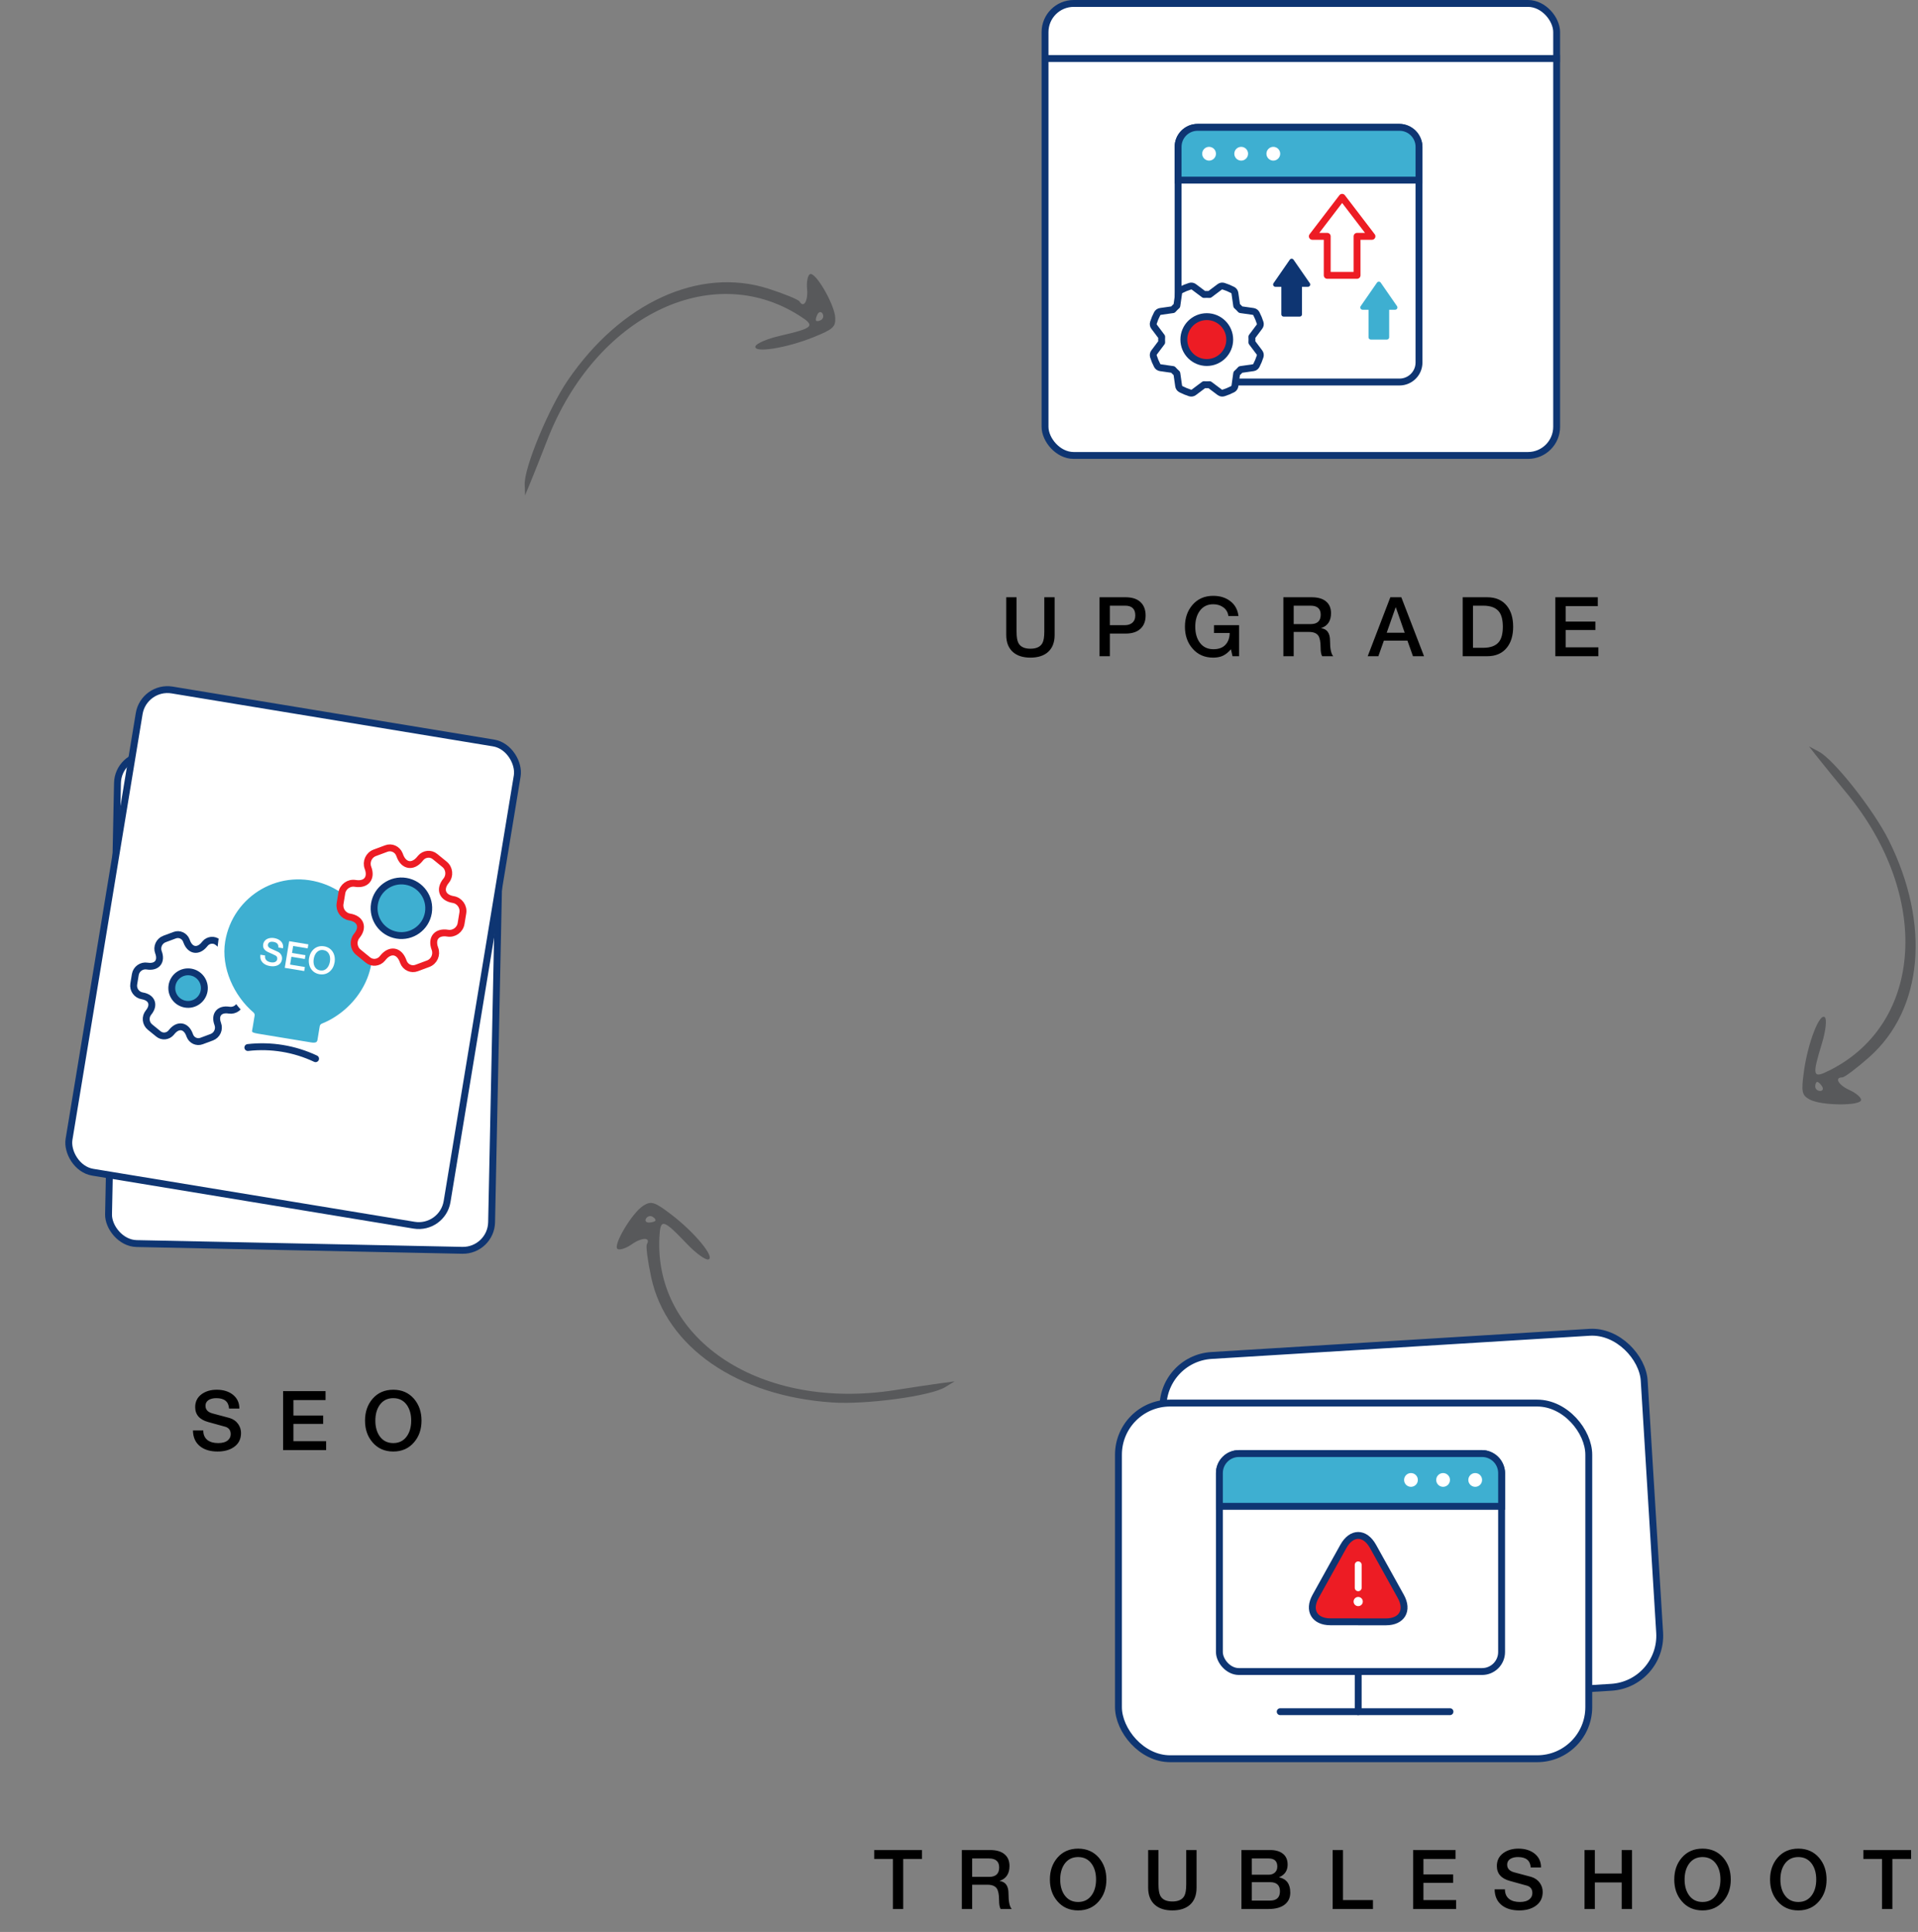 <svg width="418" height="421" viewBox="0 0 418 421" fill="none" xmlns="http://www.w3.org/2000/svg">
<rect x="0" y="0" width="418" height="421" fill="#808080" stroke="none"/>
<path d="M42.051 311.716L44.301 311.716C44.301 312.652 44.619 313.36 45.255 313.84C45.819 314.26 46.587 314.47 47.559 314.47C48.483 314.47 49.185 314.266 49.665 313.858C50.073 313.51 50.277 313.066 50.277 312.526C50.277 311.734 49.923 311.206 49.215 310.942C49.119 310.906 47.841 310.552 45.381 309.88C43.485 309.364 42.537 308.278 42.537 306.622C42.537 305.41 43.029 304.456 44.013 303.76C44.889 303.148 45.963 302.842 47.235 302.842C48.639 302.842 49.797 303.19 50.709 303.886C51.681 304.642 52.167 305.662 52.167 306.946L49.917 306.946C49.821 305.434 48.897 304.678 47.145 304.678C46.521 304.678 45.999 304.792 45.579 305.02C45.051 305.32 44.787 305.764 44.787 306.352C44.787 307.18 45.297 307.732 46.317 308.008C47.337 308.272 48.573 308.602 50.025 308.998C50.829 309.238 51.459 309.682 51.915 310.33C52.323 310.918 52.527 311.566 52.527 312.274C52.527 313.618 51.993 314.65 50.925 315.37C50.001 315.994 48.831 316.306 47.415 316.306C45.855 316.306 44.601 315.94 43.653 315.208C42.609 314.404 42.075 313.24 42.051 311.716ZM61.697 316L61.697 303.148L70.949 303.148L70.949 305.092L63.947 305.092L63.947 308.458L70.427 308.458L70.427 310.294L63.947 310.294L63.947 314.056L71.075 314.056L71.075 316L61.697 316ZM85.707 302.842C87.579 302.842 89.085 303.502 90.225 304.822C91.317 306.094 91.863 307.678 91.863 309.574C91.863 311.47 91.317 313.048 90.225 314.308C89.085 315.64 87.579 316.306 85.707 316.306C83.835 316.306 82.329 315.64 81.189 314.308C80.097 313.048 79.551 311.47 79.551 309.574C79.551 307.678 80.097 306.094 81.189 304.822C82.329 303.502 83.835 302.842 85.707 302.842ZM85.707 304.678C84.423 304.678 83.427 305.188 82.719 306.208C82.107 307.096 81.801 308.218 81.801 309.574C81.801 310.93 82.107 312.052 82.719 312.94C83.427 313.96 84.423 314.47 85.707 314.47C86.991 314.47 87.987 313.96 88.695 312.94C89.307 312.052 89.613 310.93 89.613 309.574C89.613 308.218 89.307 307.096 88.695 306.208C87.987 305.188 86.991 304.678 85.707 304.678Z" fill="black"/>
<rect x="25.734" y="164.383" width="83.5" height="106.5" rx="6.25" transform="rotate(1.188 25.734 164.383)" fill="white" stroke="#0E3572" stroke-width="1.5"/>
<rect x="42.072" y="184.476" width="50" height="17" transform="rotate(1.188 42.072 184.476)" fill="white" stroke="#0E3572"/>
<rect x="39.614" y="206.43" width="12" height="44" transform="rotate(1.188 39.614 206.43)" fill="white" stroke="#0E3572"/>
<line x1="55.049" y1="209.751" x2="88.042" y2="210.435" stroke="#0E3572"/>
<line x1="54.924" y1="215.749" x2="87.917" y2="216.433" stroke="#0E3572"/>
<line x1="54.221" y1="249.742" x2="87.214" y2="250.426" stroke="#0E3572"/>
<line x1="54.78" y1="222.748" x2="87.773" y2="223.432" stroke="#0E3572"/>
<line x1="54.655" y1="228.747" x2="72.651" y2="229.12" stroke="#0E3572"/>
<line y1="-0.5" x2="18" y2="-0.5" transform="matrix(1 0.021 -0.021 1 54.5 236.245)" stroke="#0E3572"/>
<line x1="54.385" y1="241.744" x2="72.382" y2="242.117" stroke="#0E3572"/>
<rect x="76.193" y="227.193" width="12" height="15" transform="rotate(1.188 76.193 227.193)" fill="white" stroke="#0E3572"/>
<rect x="31.348" y="149.344" width="83.5" height="106.5" rx="6.25" transform="rotate(9.359 31.348 149.344)" fill="white" stroke="#0E3572" stroke-width="1.5"/>
<path d="M29.148 214.426L29.487 212.372C29.687 211.158 30.845 210.318 32.07 210.52C34.183 210.868 35.293 209.516 34.533 207.509C34.099 206.358 34.686 205.052 35.848 204.62L38.058 203.797C39.071 203.401 40.207 203.924 40.604 204.936L40.696 205.179C41.444 207.185 43.172 207.47 44.536 205.812L44.701 205.612C45.402 204.78 46.646 204.649 47.478 205.35L49.307 206.838C50.269 207.62 50.406 209.046 49.625 209.996C48.261 211.654 48.879 213.29 50.991 213.638C52.205 213.839 53.045 214.996 52.843 216.222L52.505 218.276C52.305 219.49 51.147 220.33 49.922 220.128C47.809 219.78 46.699 221.132 47.459 223.139C47.891 224.302 47.306 225.596 46.144 226.028L43.934 226.851C42.921 227.247 41.785 226.724 41.388 225.712L41.296 225.469C40.548 223.463 38.82 223.178 37.456 224.836L37.291 225.036C36.59 225.868 35.346 225.998 34.514 225.298L32.685 223.809C31.723 223.027 31.587 221.602 32.367 220.652C33.731 218.994 33.113 217.358 31.001 217.009C29.775 216.807 28.948 215.64 29.148 214.426Z" fill="white" stroke="#0E3572" stroke-width="1.5" stroke-miterlimit="10" stroke-linecap="round" stroke-linejoin="round"/>
<path d="M40.413 218.825C42.347 219.144 44.173 217.834 44.492 215.9C44.81 213.966 43.501 212.14 41.567 211.821C39.633 211.503 37.807 212.812 37.488 214.746C37.169 216.68 38.479 218.506 40.413 218.825Z" fill="#3EAFD1" stroke="#0E3572" stroke-width="1.5" stroke-miterlimit="10" stroke-linecap="round" stroke-linejoin="round"/>
<path d="M54.346 223.645L54.749 221.199C50.382 217.468 47.339 211.097 48.34 205.025C50.06 194.587 61.003 187.987 71.451 192.135C76.043 193.975 79.697 197.826 81.149 202.549C84.096 212.131 77.907 220.771 70.419 223.76L70.016 226.206C69.915 226.817 69.914 228.268 67.658 227.896L56.04 225.981C53.717 225.62 54.161 224.762 54.346 223.645Z" fill="#3EAFD1" stroke="white" stroke-width="1.5" stroke-linecap="round" stroke-linejoin="round"/>
<path d="M54.016 228.272C59.071 227.697 64.173 228.538 68.776 230.705" stroke="#0E3572" stroke-width="1.5" stroke-linecap="round" stroke-linejoin="round"/>
<path d="M56.759 208.044C56.546 209.488 57.515 210.299 58.841 210.518C59.996 210.708 61.236 210.378 61.451 209.077C61.55 208.475 61.291 207.764 60.564 207.41C60.278 207.271 59.048 206.726 58.963 206.687C58.567 206.504 58.328 206.231 58.395 205.824C58.491 205.239 59.113 205.166 59.585 205.244C60.284 205.359 60.743 205.719 60.668 206.475L61.685 206.642C61.885 205.431 60.974 204.621 59.762 204.421C58.713 204.248 57.55 204.616 57.358 205.779C57.259 206.381 57.452 207.031 58.4 207.463C59.161 207.814 59.672 208.007 60.054 208.228C60.275 208.356 60.489 208.576 60.416 209.023C60.343 209.462 59.937 209.846 59.043 209.699C58.229 209.565 57.628 209.106 57.776 208.212L56.759 208.044Z" fill="white"/>
<path d="M62.063 210.907L66.301 211.605L66.445 210.727L63.225 210.196L63.505 208.496L66.433 208.979L66.57 208.149L63.642 207.667L63.892 206.146L67.056 206.667L67.201 205.789L63.021 205.1L62.063 210.907Z" fill="white"/>
<path d="M70.639 206.214C68.898 205.927 67.629 207.138 67.356 208.797C67.082 210.456 67.895 212.01 69.636 212.297C71.376 212.584 72.645 211.373 72.919 209.714C73.192 208.055 72.379 206.5 70.639 206.214ZM70.502 207.043C71.746 207.248 72.086 208.432 71.902 209.546C71.719 210.66 71.017 211.673 69.773 211.467C68.528 211.262 68.189 210.079 68.372 208.964C68.556 207.85 69.258 206.838 70.502 207.043Z" fill="white"/>
<path d="M74.114 196.912L74.496 194.593C74.722 193.222 76.029 192.273 77.413 192.501C79.798 192.895 81.052 191.368 80.193 189.102C79.704 187.803 80.366 186.328 81.678 185.841L84.173 184.912C85.317 184.464 86.6 185.054 87.048 186.198L87.151 186.472C87.996 188.736 89.947 189.058 91.487 187.187L91.673 186.96C92.464 186.021 93.869 185.874 94.808 186.665L96.873 188.345C97.959 189.228 98.114 190.837 97.233 191.91C95.693 193.782 96.39 195.629 98.775 196.023C100.146 196.248 101.094 197.555 100.866 198.939L100.484 201.259C100.258 202.629 98.951 203.578 97.567 203.35C95.182 202.957 93.929 204.483 94.787 206.749C95.275 208.062 94.614 209.523 93.302 210.011L90.807 210.939C89.664 211.387 88.38 210.797 87.933 209.653L87.829 209.379C86.984 207.115 85.034 206.793 83.493 208.665L83.307 208.891C82.516 209.83 81.111 209.977 80.172 209.186L78.107 207.506C77.021 206.623 76.867 205.014 77.747 203.941C79.288 202.069 78.591 200.222 76.205 199.829C74.821 199.601 73.888 198.283 74.114 196.912Z" fill="white" stroke="#ED1C24" stroke-width="1.5" stroke-miterlimit="10" stroke-linecap="round" stroke-linejoin="round"/>
<path d="M86.516 203.798C89.76 204.333 92.823 202.137 93.358 198.893C93.892 195.648 91.696 192.585 88.452 192.05C85.208 191.516 82.145 193.712 81.61 196.956C81.075 200.2 83.272 203.263 86.516 203.798Z" fill="#3EAFD1" stroke="#0E3572" stroke-width="1.5" stroke-miterlimit="10" stroke-linecap="round" stroke-linejoin="round"/>
<path d="M190.523 405.092V403.148H200.927V405.092H196.841V416H194.591V405.092H190.523ZM211.867 404.984V408.998H215.557C217.021 408.998 217.753 408.314 217.753 406.946C217.753 405.638 217.009 404.984 215.521 404.984H211.867ZM209.617 416V403.148H215.755C217.147 403.148 218.203 403.454 218.923 404.066C219.643 404.666 220.003 405.518 220.003 406.622C220.003 408.29 219.295 409.37 217.879 409.862V409.898C219.151 410.078 219.787 410.984 219.787 412.616C219.787 414.368 220.021 415.496 220.489 416H218.077C217.849 415.628 217.735 414.998 217.735 414.11C217.735 412.874 217.567 412.01 217.231 411.518C216.859 410.978 216.175 410.708 215.179 410.708H211.867V416H209.617ZM234.963 402.842C236.835 402.842 238.341 403.502 239.481 404.822C240.573 406.094 241.119 407.678 241.119 409.574C241.119 411.47 240.573 413.048 239.481 414.308C238.341 415.64 236.835 416.306 234.963 416.306C233.091 416.306 231.585 415.64 230.445 414.308C229.353 413.048 228.807 411.47 228.807 409.574C228.807 407.678 229.353 406.094 230.445 404.822C231.585 403.502 233.091 402.842 234.963 402.842ZM234.963 404.678C233.679 404.678 232.683 405.188 231.975 406.208C231.363 407.096 231.057 408.218 231.057 409.574C231.057 410.93 231.363 412.052 231.975 412.94C232.683 413.96 233.679 414.47 234.963 414.47C236.247 414.47 237.243 413.96 237.951 412.94C238.563 412.052 238.869 410.93 238.869 409.574C238.869 408.218 238.563 407.096 237.951 406.208C237.243 405.188 236.247 404.678 234.963 404.678ZM250.223 411.374V403.148H252.473V410.636C252.473 411.8 252.611 412.634 252.887 413.138C253.331 413.954 254.201 414.362 255.497 414.362C256.793 414.362 257.663 413.954 258.107 413.138C258.383 412.634 258.521 411.8 258.521 410.636V403.148H260.771V411.374C260.771 412.982 260.291 414.218 259.331 415.082C258.407 415.898 257.129 416.306 255.497 416.306C253.865 416.306 252.593 415.898 251.681 415.082C250.709 414.218 250.223 412.982 250.223 411.374ZM272.807 410.15V414.164H276.785C278.225 414.164 278.945 413.486 278.945 412.13C278.945 410.81 278.225 410.15 276.785 410.15H272.807ZM270.557 416V403.148H276.803C277.991 403.148 278.921 403.418 279.593 403.958C280.277 404.498 280.619 405.29 280.619 406.334C280.619 407.63 280.007 408.542 278.783 409.07V409.106C280.391 409.454 281.195 410.558 281.195 412.418C281.195 413.486 280.823 414.332 280.079 414.956C279.251 415.652 278.045 416 276.461 416H270.557ZM272.807 404.984V408.53H276.479C277.031 408.53 277.481 408.374 277.829 408.062C278.189 407.75 278.369 407.312 278.369 406.748C278.369 405.572 277.739 404.984 276.479 404.984H272.807ZM290.431 416V403.148H292.681V414.056H299.215V416H290.431ZM307.967 416V403.148H317.219V405.092H310.217V408.458H316.697V410.294H310.217V414.056H317.345V416H307.967ZM325.731 411.716H327.981C327.981 412.652 328.299 413.36 328.935 413.84C329.499 414.26 330.267 414.47 331.239 414.47C332.163 414.47 332.865 414.266 333.345 413.858C333.753 413.51 333.957 413.066 333.957 412.526C333.957 411.734 333.603 411.206 332.895 410.942C332.799 410.906 331.521 410.552 329.061 409.88C327.165 409.364 326.217 408.278 326.217 406.622C326.217 405.41 326.709 404.456 327.693 403.76C328.569 403.148 329.643 402.842 330.915 402.842C332.319 402.842 333.477 403.19 334.389 403.886C335.361 404.642 335.847 405.662 335.847 406.946H333.597C333.501 405.434 332.577 404.678 330.825 404.678C330.201 404.678 329.679 404.792 329.259 405.02C328.731 405.32 328.467 405.764 328.467 406.352C328.467 407.18 328.977 407.732 329.997 408.008C331.017 408.272 332.253 408.602 333.705 408.998C334.509 409.238 335.139 409.682 335.595 410.33C336.003 410.918 336.207 411.566 336.207 412.274C336.207 413.618 335.673 414.65 334.605 415.37C333.681 415.994 332.511 416.306 331.095 416.306C329.535 416.306 328.281 415.94 327.333 415.208C326.289 414.404 325.755 413.24 325.731 411.716ZM345.323 416V403.148H347.573V408.26H353.423V403.148H355.673V416H353.423V410.204H347.573V416H345.323ZM371.039 402.842C372.911 402.842 374.417 403.502 375.557 404.822C376.649 406.094 377.195 407.678 377.195 409.574C377.195 411.47 376.649 413.048 375.557 414.308C374.417 415.64 372.911 416.306 371.039 416.306C369.167 416.306 367.661 415.64 366.521 414.308C365.429 413.048 364.883 411.47 364.883 409.574C364.883 407.678 365.429 406.094 366.521 404.822C367.661 403.502 369.167 402.842 371.039 402.842ZM371.039 404.678C369.755 404.678 368.759 405.188 368.051 406.208C367.439 407.096 367.133 408.218 367.133 409.574C367.133 410.93 367.439 412.052 368.051 412.94C368.759 413.96 369.755 414.47 371.039 414.47C372.323 414.47 373.319 413.96 374.027 412.94C374.639 412.052 374.945 410.93 374.945 409.574C374.945 408.218 374.639 407.096 374.027 406.208C373.319 405.188 372.323 404.678 371.039 404.678ZM391.915 402.842C393.787 402.842 395.293 403.502 396.433 404.822C397.525 406.094 398.071 407.678 398.071 409.574C398.071 411.47 397.525 413.048 396.433 414.308C395.293 415.64 393.787 416.306 391.915 416.306C390.043 416.306 388.537 415.64 387.397 414.308C386.305 413.048 385.759 411.47 385.759 409.574C385.759 407.678 386.305 406.094 387.397 404.822C388.537 403.502 390.043 402.842 391.915 402.842ZM391.915 404.678C390.631 404.678 389.635 405.188 388.927 406.208C388.315 407.096 388.009 408.218 388.009 409.574C388.009 410.93 388.315 412.052 388.927 412.94C389.635 413.96 390.631 414.47 391.915 414.47C393.199 414.47 394.195 413.96 394.903 412.94C395.515 412.052 395.821 410.93 395.821 409.574C395.821 408.218 395.515 407.096 394.903 406.208C394.195 405.188 393.199 404.678 391.915 404.678ZM406.095 405.092V403.148H416.499V405.092H412.413V416H410.163V405.092H406.095Z" fill="black"/>
<rect x="252.794" y="296.067" width="105.043" height="77.5" rx="11.25" transform="rotate(-3.508 252.794 296.067)" fill="white" stroke="#0E3572" stroke-width="1.5"/>
<rect x="243.75" y="305.75" width="102.5" height="77.5" rx="11.25" fill="white" stroke="#0E3572" stroke-width="1.5"/>
<rect x="265.75" y="316.75" width="61.5" height="47.5" rx="4.25" fill="white" stroke="#0E3572" stroke-width="1.5"/>
<path d="M296 353.41H289.94C286.47 353.41 285.02 350.93 286.7 347.9L289.82 342.28L292.76 337C294.54 333.79 297.46 333.79 299.24 337L302.18 342.29L305.3 347.91C306.98 350.94 305.52 353.42 302.06 353.42H296V353.41Z" fill="#ED1C24" stroke="#0E3572" stroke-width="1.5" stroke-linecap="round" stroke-linejoin="round"/>
<path d="M296 341V346" stroke="white" stroke-width="1.5" stroke-linecap="round" stroke-linejoin="round"/>
<path d="M295.994 349H296.003" stroke="white" stroke-width="2" stroke-linecap="round" stroke-linejoin="round"/>
<path d="M316 373H279" stroke="#0E3572" stroke-width="1.5" stroke-linecap="round"/>
<path d="M296 373L296 365" stroke="#0E3572" stroke-width="1.5" stroke-linecap="round"/>
<path d="M265.75 321C265.75 318.653 267.653 316.75 270 316.75H323C325.347 316.75 327.25 318.653 327.25 321V328.25H265.75V321Z" fill="#3EAFD1" stroke="#0E3572" stroke-width="1.5"/>
<circle cx="307.5" cy="322.5" r="1.5" fill="white"/>
<circle cx="314.5" cy="322.5" r="1.5" fill="white"/>
<circle cx="321.5" cy="322.5" r="1.5" fill="white"/>
<path fill-rule="evenodd" clip-rule="evenodd" d="M396.173 165.105C397.234 166.453 400.053 169.921 402.438 172.813C420.857 195.151 419.212 222.859 398.852 233.183C395.014 235.129 394.852 234.594 397.073 227.328C397.882 224.682 398.168 222.146 397.708 221.693C396.576 220.578 394 227.219 393.138 233.471C392.519 237.963 392.673 238.687 394.453 239.624C397.014 240.974 405.602 241.018 405.602 239.682C405.602 239.129 404.477 238.172 403.102 237.555C400.672 236.465 399.695 234.78 401.494 234.78C401.984 234.78 404.623 232.8 407.358 230.379C419.102 219.985 420.774 201.454 411.625 183.095C408.33 176.485 399.68 165.52 396.393 163.788L394.245 162.656L396.173 165.105ZM397.102 236.749C397.442 237.291 397.243 237.734 396.661 237.734C396.079 237.734 395.602 237.291 395.602 236.749C395.602 236.208 395.8 235.765 396.043 235.765C396.286 235.765 396.762 236.208 397.102 236.749Z" fill="#58595B"/>
<path fill-rule="evenodd" clip-rule="evenodd" d="M204.929 301.439C203.212 301.67 198.752 302.339 195.016 302.927C166.155 307.462 142.604 292.205 143.703 269.685C143.909 265.439 144.461 265.569 149.742 271.095C151.666 273.108 153.754 274.62 154.382 274.454C155.928 274.046 151.375 268.53 146.306 264.669C142.664 261.895 141.95 261.664 140.236 262.713C137.768 264.222 133.435 271.522 134.61 272.19C135.097 272.467 136.501 271.986 137.732 271.122C139.905 269.595 141.875 269.605 140.976 271.138C140.731 271.556 141.154 274.796 141.916 278.339C145.187 293.548 160.653 304.239 181.377 305.618C188.84 306.115 202.81 304.222 205.977 302.286L208.047 301.02L204.929 301.439ZM141.44 266.409C140.794 266.428 140.503 266.037 140.794 265.541C141.085 265.045 141.714 264.86 142.19 265.13C142.666 265.401 142.957 265.791 142.835 265.999C142.714 266.206 142.086 266.39 141.44 266.409Z" fill="#58595B"/>
<path fill-rule="evenodd" clip-rule="evenodd" d="M115.621 105.078C116.276 103.499 117.917 99.362 119.268 95.883C129.71 69.01 154.907 56.558 174.168 68.755C177.799 71.054 177.41 71.46 169.907 73.199C167.175 73.833 164.801 74.857 164.632 75.475C164.218 76.998 171.347 75.874 177.278 73.483C181.54 71.764 182.099 71.271 182.034 69.285C181.94 66.427 177.685 59.083 176.51 59.751C176.024 60.027 175.744 61.465 175.889 62.946C176.145 65.562 175.152 67.238 174.252 65.704C174.007 65.286 170.945 64.026 167.448 62.905C152.433 58.089 135.296 65.929 123.72 82.909C119.553 89.023 114.232 101.881 114.352 105.549L114.43 107.946L115.621 105.078ZM178.18 68.464C178.487 67.903 178.976 67.851 179.267 68.348C179.558 68.844 179.407 69.472 178.93 69.743C178.454 70.013 177.965 70.066 177.844 69.859C177.722 69.652 177.874 69.024 178.18 68.464Z" fill="#58595B"/>
<path d="M219.293 138.374V130.148H221.543V137.636C221.543 138.8 221.681 139.634 221.957 140.138C222.401 140.954 223.271 141.362 224.567 141.362C225.863 141.362 226.733 140.954 227.177 140.138C227.453 139.634 227.591 138.8 227.591 137.636V130.148H229.841V138.374C229.841 139.982 229.361 141.218 228.401 142.082C227.477 142.898 226.199 143.306 224.567 143.306C222.935 143.306 221.663 142.898 220.751 142.082C219.779 141.218 219.293 139.982 219.293 138.374ZM241.877 131.984V136.232H245.171C245.771 136.232 246.275 136.082 246.683 135.782C247.175 135.41 247.421 134.852 247.421 134.108C247.421 132.692 246.683 131.984 245.207 131.984H241.877ZM239.627 143V130.148H245.297C246.929 130.148 248.117 130.61 248.861 131.534C249.401 132.206 249.671 133.07 249.671 134.126C249.671 135.17 249.401 136.022 248.861 136.682C248.117 137.606 246.929 138.068 245.297 138.068H241.877V143H239.627ZM270.047 136.232V143H268.607L268.265 141.488C267.677 142.16 267.083 142.634 266.483 142.91C265.895 143.174 265.199 143.306 264.395 143.306C262.523 143.306 261.017 142.64 259.877 141.308C258.785 140.048 258.239 138.47 258.239 136.574C258.239 134.678 258.785 133.094 259.877 131.822C261.017 130.502 262.523 129.842 264.395 129.842C265.859 129.842 267.083 130.214 268.067 130.958C269.123 131.738 269.735 132.83 269.903 134.234H267.707C267.599 133.418 267.221 132.782 266.573 132.326C265.973 131.894 265.247 131.678 264.395 131.678C263.111 131.678 262.115 132.188 261.407 133.208C260.795 134.096 260.489 135.218 260.489 136.574C260.489 137.93 260.795 139.052 261.407 139.94C262.103 140.948 263.099 141.458 264.395 141.47C265.535 141.482 266.411 141.176 267.023 140.552C267.647 139.916 267.971 139.046 267.995 137.942H264.575V136.232H270.047ZM281.941 131.984V135.998H285.631C287.095 135.998 287.827 135.314 287.827 133.946C287.827 132.638 287.083 131.984 285.595 131.984H281.941ZM279.691 143V130.148H285.829C287.221 130.148 288.277 130.454 288.997 131.066C289.717 131.666 290.077 132.518 290.077 133.622C290.077 135.29 289.369 136.37 287.953 136.862V136.898C289.225 137.078 289.861 137.984 289.861 139.616C289.861 141.368 290.095 142.496 290.563 143H288.151C287.923 142.628 287.809 141.998 287.809 141.11C287.809 139.874 287.641 139.01 287.305 138.518C286.933 137.978 286.249 137.708 285.253 137.708H281.941V143H279.691ZM304.155 132.362L302.211 137.888H306.135L304.209 132.362H304.155ZM298.071 143L303.003 130.148H305.397L310.347 143H307.935L306.729 139.598H301.599L300.393 143H298.071ZM321.021 131.984V141.164H323.235C324.867 141.164 326.025 140.72 326.709 139.832C327.249 139.112 327.519 138.026 327.519 136.574C327.519 135.122 327.249 134.036 326.709 133.316C326.025 132.428 324.867 131.984 323.235 131.984H321.021ZM318.771 143V130.148H324.099C325.983 130.148 327.423 130.778 328.419 132.038C329.319 133.166 329.769 134.678 329.769 136.574C329.769 138.47 329.319 139.982 328.419 141.11C327.423 142.37 325.983 143 324.099 143H318.771ZM338.961 143V130.148H348.213V132.092H341.211V135.458H347.691V137.294H341.211V141.056H348.339V143H338.961Z" fill="black"/>
<rect x="227.75" y="0.75" width="111.5" height="98.5" rx="6.25" fill="white" stroke="#0E3572" stroke-width="1.5"/>
<path d="M292.5 43L299 51.5H295.75V60H289.25V51.5H286L292.5 43Z" fill="white" stroke="#ED1C24" stroke-width="1.5" stroke-linejoin="round"/>
<path d="M281.089 56.594C281.288 56.307 281.712 56.307 281.911 56.594L285.457 61.715C285.686 62.047 285.449 62.5 285.046 62.5H283.75V68.5C283.75 68.776 283.526 69 283.25 69H279.75C279.474 69 279.25 68.776 279.25 68.5V62.5H277.954C277.551 62.5 277.314 62.047 277.543 61.715L281.089 56.594Z" fill="#0E3572"/>
<path d="M300.089 61.594C300.288 61.307 300.712 61.307 300.911 61.594L304.457 66.715C304.686 67.047 304.449 67.5 304.046 67.5H302.75V73.5C302.75 73.776 302.526 74 302.25 74H298.75C298.474 74 298.25 73.776 298.25 73.5V67.5H296.954C296.551 67.5 296.314 67.047 296.543 66.715L300.089 61.594Z" fill="#3EAFD1"/>
<rect x="256.75" y="27.75" width="52.5" height="55.5" rx="4.25" stroke="#0E3572" stroke-width="1.5"/>
<path d="M256.75 32C256.75 29.653 258.653 27.75 261 27.75H305C307.347 27.75 309.25 29.653 309.25 32V39.25H256.75V32Z" fill="#3EAFD1" stroke="#0E3572" stroke-width="1.5"/>
<circle cx="263.5" cy="33.5" r="1.5" fill="white"/>
<circle cx="270.5" cy="33.5" r="1.5" fill="white"/>
<circle cx="277.5" cy="33.5" r="1.5" fill="white"/>
<path d="M262.399 64.174L260.187 62.516C260.069 62.427 259.931 62.367 259.784 62.342C259.638 62.316 259.488 62.326 259.346 62.37C258.661 62.585 257.997 62.86 257.361 63.192C257.229 63.261 257.115 63.36 257.03 63.482C256.944 63.603 256.888 63.743 256.868 63.891L256.477 66.627C256.328 66.759 256.182 66.897 256.039 67.039C255.896 67.182 255.759 67.328 255.627 67.477L255.627 67.477L252.891 67.868C252.744 67.889 252.604 67.945 252.483 68.03C252.361 68.115 252.262 68.229 252.193 68.36C251.86 68.996 251.585 69.66 251.37 70.345C251.325 70.487 251.316 70.637 251.341 70.784C251.366 70.93 251.426 71.069 251.515 71.188L253.174 73.399C253.162 73.598 253.156 73.798 253.156 74C253.156 74.202 253.162 74.402 253.174 74.601L253.174 74.601L251.516 76.812C251.427 76.931 251.367 77.069 251.342 77.215C251.316 77.362 251.326 77.512 251.37 77.653C251.584 78.338 251.859 79.003 252.191 79.639C252.261 79.771 252.36 79.884 252.481 79.97C252.603 80.055 252.743 80.111 252.89 80.132L255.627 80.523C255.759 80.672 255.896 80.818 256.039 80.96C256.182 81.103 256.328 81.24 256.477 81.373L256.477 81.373L256.868 84.109C256.889 84.256 256.944 84.396 257.03 84.517C257.115 84.638 257.228 84.738 257.36 84.807C257.996 85.139 258.66 85.415 259.344 85.63C259.486 85.674 259.637 85.684 259.783 85.659C259.93 85.633 260.068 85.573 260.187 85.484L262.399 83.826C262.597 83.838 262.798 83.844 262.999 83.844C263.201 83.844 263.402 83.838 263.6 83.826L263.601 83.826L265.812 85.484C265.93 85.573 266.069 85.633 266.215 85.658C266.361 85.683 266.511 85.674 266.653 85.629C267.338 85.415 268.002 85.14 268.639 84.808C268.77 84.739 268.884 84.64 268.969 84.518C269.055 84.397 269.111 84.256 269.132 84.109L269.522 81.373C269.671 81.241 269.817 81.103 269.96 80.961C270.103 80.818 270.24 80.672 270.372 80.523L270.372 80.523L273.108 80.132C273.255 80.111 273.395 80.055 273.517 79.97C273.638 79.884 273.737 79.771 273.806 79.64C274.139 79.004 274.414 78.34 274.629 77.655C274.674 77.513 274.684 77.363 274.658 77.216C274.633 77.07 274.573 76.931 274.484 76.812L272.825 74.601C272.837 74.402 272.843 74.202 272.843 74C272.843 73.798 272.837 73.598 272.825 73.399L272.825 73.399L274.483 71.188C274.572 71.069 274.632 70.931 274.658 70.785C274.683 70.638 274.673 70.488 274.629 70.346C274.415 69.662 274.14 68.997 273.808 68.361C273.739 68.229 273.639 68.116 273.518 68.03C273.396 67.944 273.256 67.889 273.109 67.868L270.372 67.477C270.24 67.328 270.103 67.182 269.96 67.04C269.818 66.897 269.672 66.759 269.522 66.627L269.522 66.627L269.131 63.891C269.11 63.744 269.055 63.604 268.969 63.483C268.884 63.361 268.771 63.262 268.639 63.193C268.004 62.861 267.339 62.585 266.655 62.37C266.513 62.326 266.362 62.316 266.216 62.341C266.069 62.367 265.931 62.426 265.812 62.516L263.601 64.174C263.402 64.162 263.202 64.156 263 64.156C262.798 64.156 262.598 64.162 262.399 64.174L262.399 64.174Z" fill="white" stroke="#0E3572" stroke-width="1.5" stroke-linecap="round" stroke-linejoin="round"/>
<path d="M263 79C265.761 79 268 76.761 268 74C268 71.239 265.761 69 263 69C260.239 69 258 71.239 258 74C258 76.761 260.239 79 263 79Z" fill="#ED1C24" stroke="#0E3572" stroke-width="1.5" stroke-linecap="round" stroke-linejoin="round"/>
<rect x="227.957" y="12" width="112" height="1.5" fill="#0E3572"/>
</svg>
